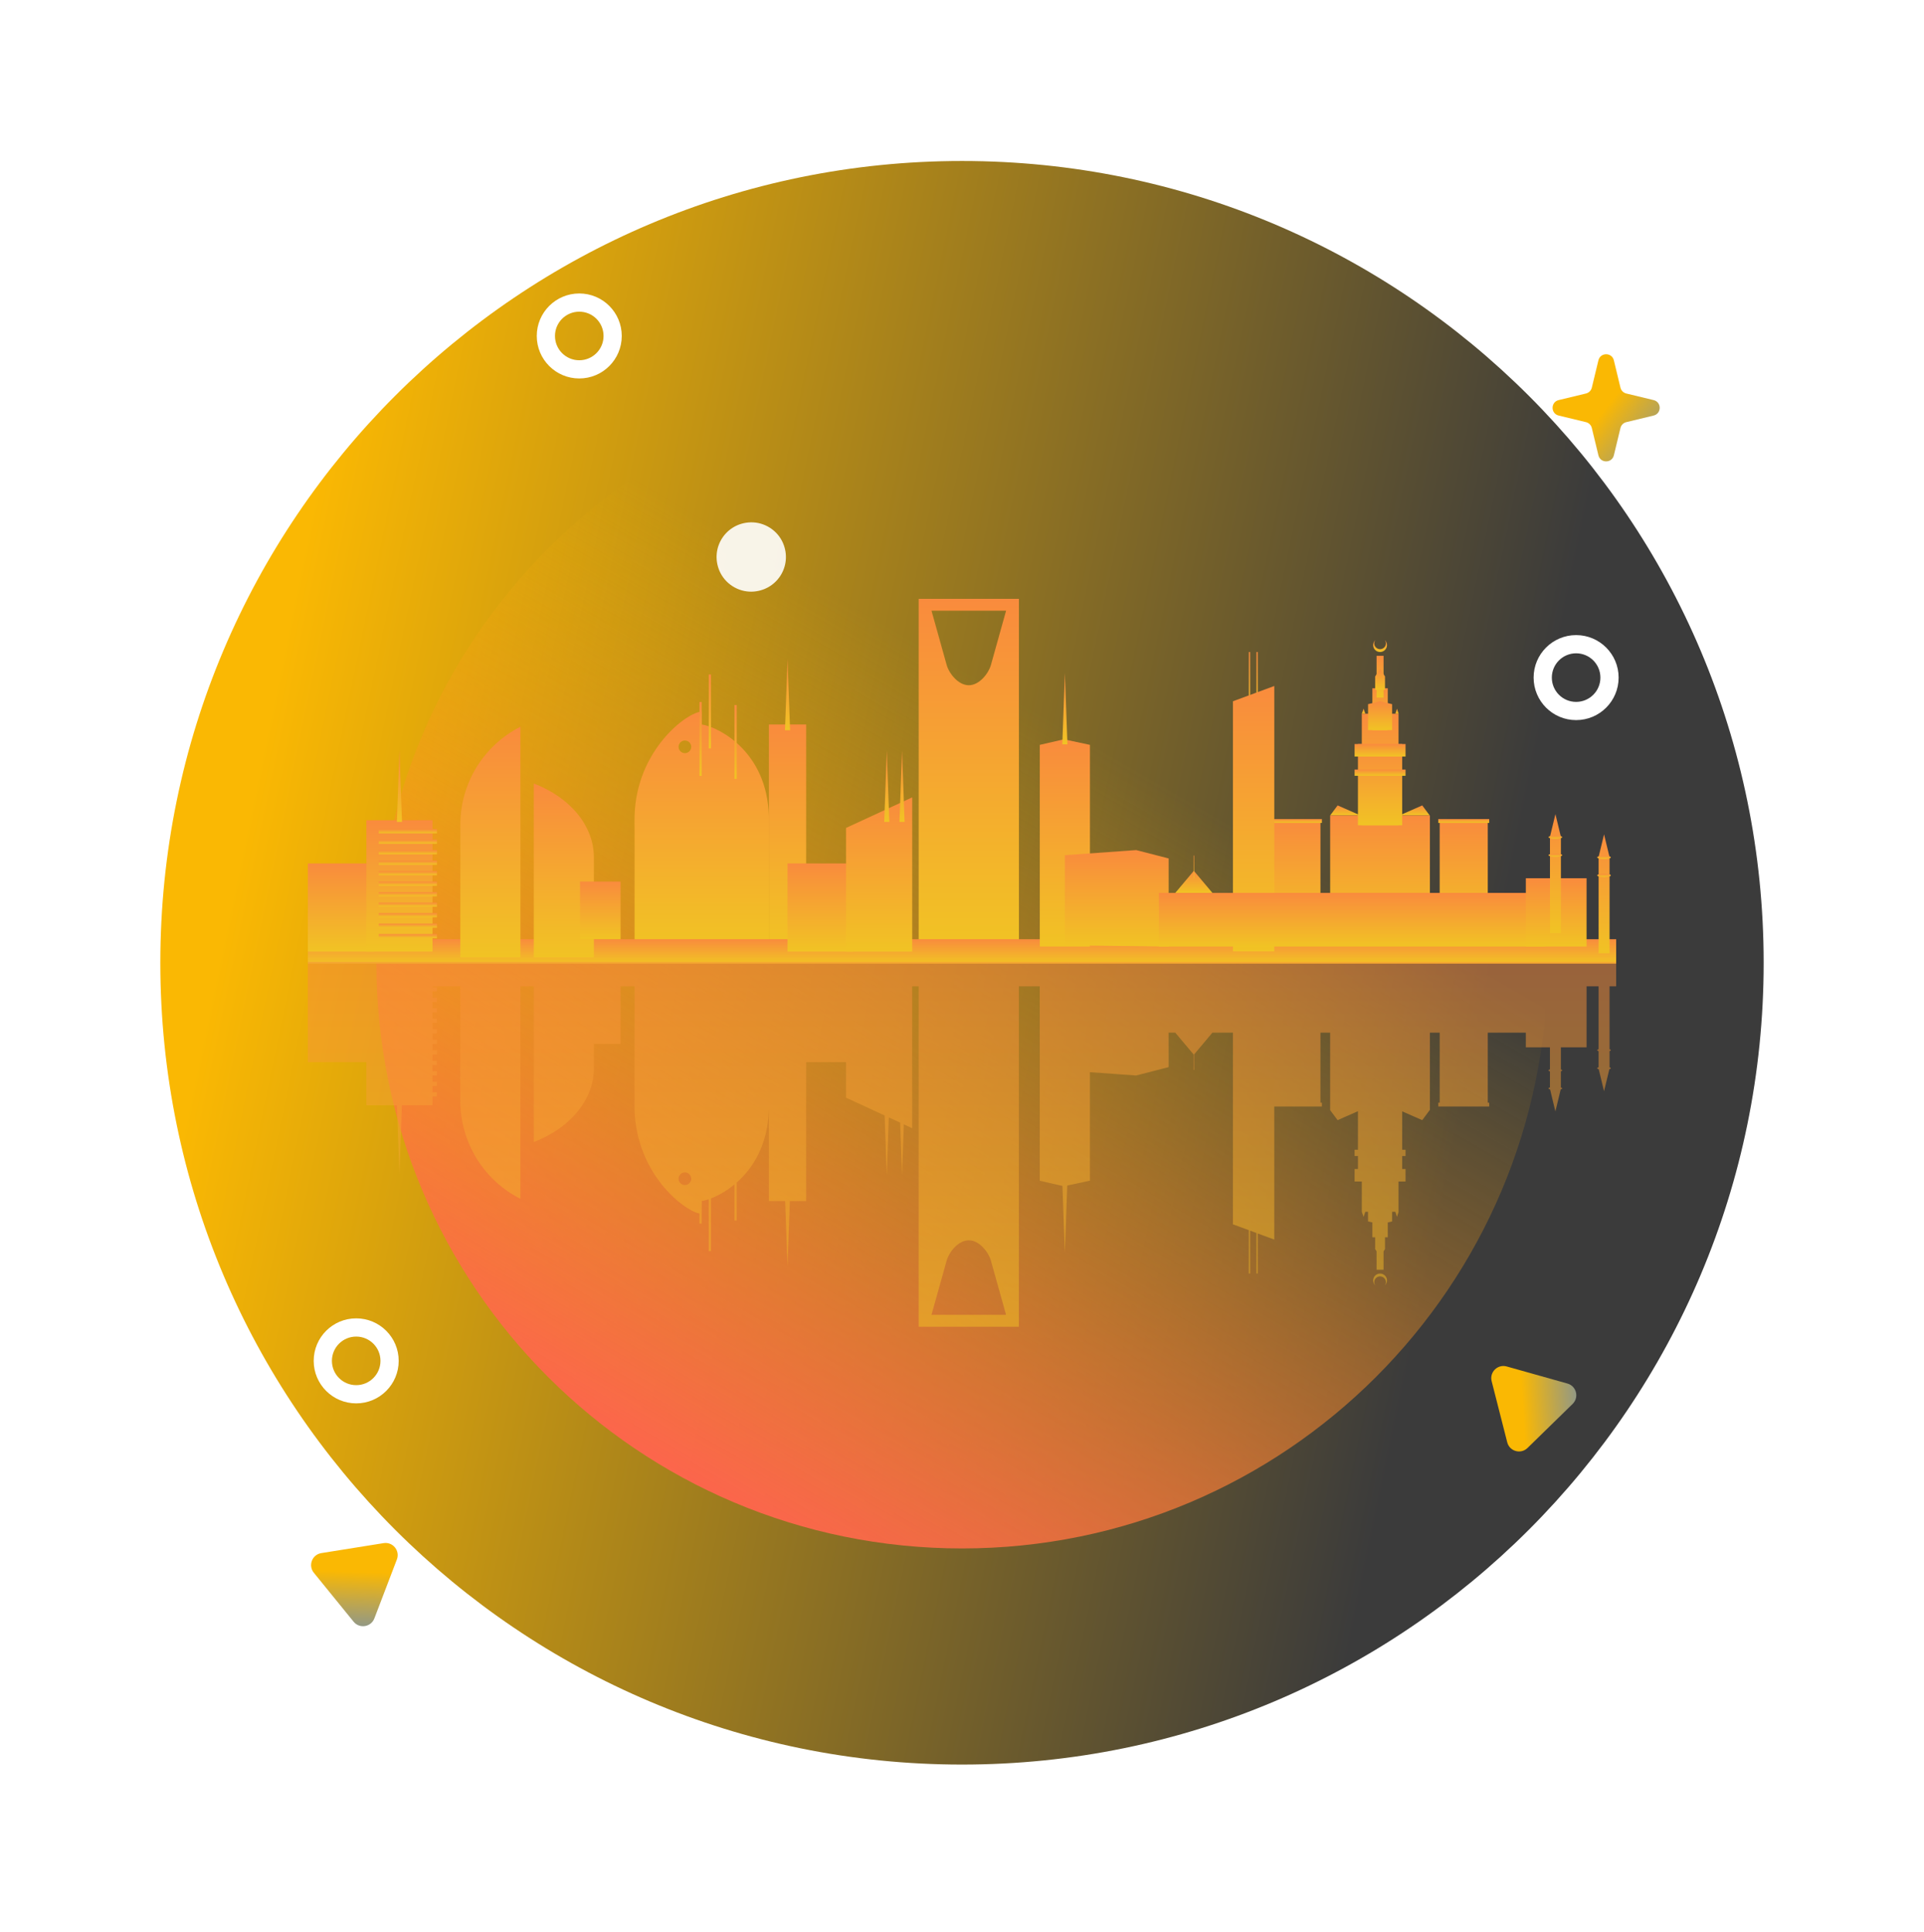 <svg width="250" height="251" viewBox="0 0 250 251" fill="none" xmlns="http://www.w3.org/2000/svg">
<g clip-path="url(#clip0_1381_17800)">
<path d="M125 229.248C182.53 229.248 229.166 182.612 229.166 125.082C229.166 67.552 182.53 20.915 125 20.915C67.47 20.915 20.833 67.552 20.833 125.082C20.833 182.612 67.47 229.248 125 229.248Z" fill="url(#paint0_linear_1381_17800)"/>
<g filter="url(#filter0_f_1381_17800)">
<path d="M125 201.169C167.022 201.169 201.087 167.104 201.087 125.082C201.087 83.06 167.022 48.995 125 48.995C82.978 48.995 48.913 83.06 48.913 125.082C48.913 167.104 82.978 201.169 125 201.169Z" fill="url(#paint1_linear_1381_17800)"/>
</g>
<path fill-rule="evenodd" clip-rule="evenodd" d="M75.268 46.804C77.011 46.804 78.424 45.391 78.424 43.648C78.424 41.905 77.011 40.493 75.268 40.493C73.525 40.493 72.113 41.905 72.113 43.648C72.113 45.391 73.525 46.804 75.268 46.804ZM75.268 49.17C78.318 49.17 80.79 46.698 80.79 43.648C80.79 40.598 78.318 38.126 75.268 38.126C72.219 38.126 69.746 40.598 69.746 43.648C69.746 46.698 72.219 49.17 75.268 49.17Z" fill="white"/>
<path fill-rule="evenodd" clip-rule="evenodd" d="M46.283 179.955C48.026 179.955 49.438 178.542 49.438 176.799C49.438 175.056 48.026 173.644 46.283 173.644C44.54 173.644 43.127 175.056 43.127 176.799C43.127 178.542 44.54 179.955 46.283 179.955ZM46.283 182.322C49.333 182.322 51.805 179.849 51.805 176.799C51.805 173.749 49.333 171.277 46.283 171.277C43.233 171.277 40.761 173.749 40.761 176.799C40.761 179.849 43.233 182.322 46.283 182.322Z" fill="white"/>
<path fill-rule="evenodd" clip-rule="evenodd" d="M204.797 91.187C206.54 91.187 207.953 89.775 207.953 88.032C207.953 86.289 206.54 84.876 204.797 84.876C203.054 84.876 201.642 86.289 201.642 88.032C201.642 89.775 203.054 91.187 204.797 91.187ZM204.797 93.554C207.847 93.554 210.32 91.081 210.32 88.032C210.32 84.982 207.847 82.51 204.797 82.51C201.747 82.51 199.275 84.982 199.275 88.032C199.275 91.081 201.747 93.554 204.797 93.554Z" fill="white"/>
<path d="M39.303 47.354C39.535 46.392 40.903 46.392 41.135 47.354L41.916 50.59C41.999 50.934 42.267 51.202 42.611 51.285L45.847 52.066C46.809 52.298 46.809 53.666 45.847 53.898L42.611 54.679C42.267 54.762 41.999 55.03 41.916 55.374L41.135 58.61C40.903 59.571 39.535 59.571 39.303 58.61L38.522 55.374C38.439 55.03 38.171 54.762 37.827 54.679L34.591 53.898C33.63 53.666 33.63 52.298 34.591 52.066L37.827 51.285C38.171 51.202 38.439 50.934 38.522 50.59L39.303 47.354Z" fill="white"/>
<path d="M207.694 46.814C207.948 45.76 209.447 45.76 209.701 46.814L210.558 50.361C210.649 50.738 210.943 51.032 211.319 51.123L214.866 51.979C215.921 52.233 215.921 53.732 214.866 53.987L211.319 54.843C210.943 54.934 210.649 55.228 210.558 55.605L209.701 59.152C209.447 60.206 207.948 60.206 207.694 59.152L206.837 55.605C206.747 55.228 206.452 54.934 206.075 54.843L202.528 53.987C201.475 53.732 201.475 52.233 202.528 51.979L206.075 51.123C206.452 51.032 206.747 50.738 206.837 50.361L207.694 46.814Z" fill="url(#paint2_linear_1381_17800)"/>
<path d="M49.847 200.478C51.046 200.286 52.004 201.463 51.57 202.598L48.645 210.257C48.212 211.392 46.713 211.632 45.947 210.689L40.777 204.326C40.011 203.384 40.553 201.966 41.752 201.774L49.847 200.478Z" fill="url(#paint3_linear_1381_17800)"/>
<path d="M193.821 179.437C193.521 178.259 194.607 177.199 195.777 177.527L203.67 179.745C204.838 180.074 205.214 181.545 204.344 182.393L198.478 188.12C197.608 188.968 196.147 188.557 195.846 187.38L193.821 179.437Z" fill="url(#paint4_linear_1381_17800)"/>
<path opacity="0.9" d="M97.688 76.867C100.919 76.784 103.007 73.543 101.75 70.572C101.043 68.91 99.35 67.819 97.542 67.861C94.312 67.944 92.224 71.185 93.481 74.156C94.187 75.818 95.88 76.909 97.688 76.867Z" fill="white"/>
<path d="M173.808 104.635L176.779 105.942H172.838L173.808 104.635Z" fill="url(#paint5_linear_1381_17800)"/>
<path d="M184.803 104.635L185.774 105.942H181.833L184.803 104.635Z" fill="url(#paint6_linear_1381_17800)"/>
<path d="M181.522 92.064L181.735 92.728H181.311L181.522 92.064Z" fill="url(#paint7_linear_1381_17800)"/>
<path d="M177.179 92.064L177.409 92.728H176.949L177.179 92.064Z" fill="url(#paint8_linear_1381_17800)"/>
<path d="M193.318 106.536H187.07V121.53H193.318V106.536Z" fill="url(#paint9_linear_1381_17800)"/>
<path d="M171.576 106.536H165.328V121.53H171.576V106.536Z" fill="url(#paint10_linear_1381_17800)"/>
<path d="M185.796 105.942H172.838V121.811H185.796V105.942Z" fill="url(#paint11_linear_1381_17800)"/>
<path d="M181.723 92.728H176.949V107.222H181.723V92.728Z" fill="url(#paint12_linear_1381_17800)"/>
<path d="M180.323 89.418H178.323V94.853H180.323V89.418Z" fill="url(#paint13_linear_1381_17800)"/>
<path d="M179.776 85.2H178.87V90.636H179.776V85.2Z" fill="url(#paint14_linear_1381_17800)"/>
<path d="M178.683 89.634H179.964V87.884L179.344 86.885L178.683 87.884V89.634Z" fill="url(#paint15_linear_1381_17800)"/>
<path d="M177.763 94.853H180.886V91.48L179.324 91.105L177.763 91.48V94.853Z" fill="url(#paint16_linear_1381_17800)"/>
<path d="M182.196 96.663H176.448V107.221H182.196V96.663Z" fill="url(#paint17_linear_1381_17800)"/>
<path d="M182.634 96.663H176.012V98.287H182.634V96.663Z" fill="url(#paint18_linear_1381_17800)"/>
<path d="M182.634 99.977H176.012V100.789H182.634V99.977Z" fill="url(#paint19_linear_1381_17800)"/>
<path d="M193.506 106.411H186.884V106.911H193.506V106.411Z" fill="url(#paint20_linear_1381_17800)"/>
<path d="M171.764 106.411H165.142V106.911H171.764V106.411Z" fill="url(#paint21_linear_1381_17800)"/>
<path d="M179.931 83.148C180.019 83.273 180.082 83.416 180.082 83.58C180.082 83.999 179.743 84.338 179.324 84.338C178.905 84.338 178.565 83.999 178.565 83.58C178.565 83.416 178.628 83.273 178.717 83.148C178.538 83.314 178.422 83.544 178.422 83.807C178.422 84.305 178.825 84.708 179.323 84.708C179.821 84.708 180.224 84.305 180.224 83.807C180.226 83.545 180.11 83.314 179.931 83.148Z" fill="url(#paint22_linear_1381_17800)"/>
<path d="M119.369 77.8V122.98H132.397V77.8H119.369ZM128.757 86.395C128.452 87.482 127.259 89.025 125.883 89.025C124.507 89.025 123.313 87.482 123.009 86.395L121.037 79.342H130.728L128.757 86.395Z" fill="url(#paint23_linear_1381_17800)"/>
<path d="M104.75 94.123H99.911V122.971H104.75V94.123Z" fill="url(#paint24_linear_1381_17800)"/>
<path d="M99.899 105.954C99.668 97.769 93.563 94.505 91.188 94.123L91.178 92.46C89.325 92.46 82.697 97.425 82.456 105.954V105.957C82.449 106.238 82.444 106.523 82.444 106.808C82.444 107.094 82.449 107.377 82.456 107.659V122.971H99.912V105.953H99.899V105.954ZM88.994 97.848C88.54 97.848 88.172 97.48 88.172 97.025C88.172 96.571 88.54 96.203 88.994 96.203C89.449 96.203 89.817 96.571 89.817 97.025C89.816 97.48 89.448 97.848 88.994 97.848Z" fill="url(#paint25_linear_1381_17800)"/>
<path d="M92.383 87.631H92.092V97.229H92.383V87.631Z" fill="url(#paint26_linear_1381_17800)"/>
<path d="M95.728 91.593H95.436V101.191H95.728V91.593Z" fill="url(#paint27_linear_1381_17800)"/>
<path d="M91.176 91.204H90.885V100.803H91.176V91.204Z" fill="url(#paint28_linear_1381_17800)"/>
<path d="M101.997 94.875H102.663L102.331 85.6L101.997 94.875Z" fill="url(#paint29_linear_1381_17800)"/>
<path d="M210.001 122.021H40.003V125.194H210.001V122.021Z" fill="url(#paint30_linear_1381_17800)"/>
<path d="M155.124 113.134L157.537 116.002H152.713L155.124 113.134Z" fill="url(#paint31_linear_1381_17800)"/>
<path d="M155.16 111.152H155.091V114.106H155.16V111.152Z" fill="url(#paint32_linear_1381_17800)"/>
<path d="M135.107 122.974H141.624V96.771L138.239 96.049L135.107 96.771V122.974Z" fill="url(#paint33_linear_1381_17800)"/>
<path d="M138.365 122.816L151.853 122.976V111.526L147.632 110.441L138.365 111.104V122.816Z" fill="url(#paint34_linear_1381_17800)"/>
<path d="M138.033 96.704H138.7L138.367 87.429L138.033 96.704Z" fill="url(#paint35_linear_1381_17800)"/>
<path d="M48.598 112.176H40.003V123.63H48.598V112.176Z" fill="url(#paint36_linear_1381_17800)"/>
<path d="M56.202 106.566H47.606V123.631H56.202V106.566Z" fill="url(#paint37_linear_1381_17800)"/>
<path d="M51.57 106.781H52.237L51.904 97.506L51.57 106.781Z" fill="url(#paint38_linear_1381_17800)"/>
<path d="M56.774 107.716H49.212V108.259H56.774V107.716Z" fill="url(#paint39_linear_1381_17800)"/>
<path d="M56.774 109.078H49.212V109.622H56.774V109.078Z" fill="url(#paint40_linear_1381_17800)"/>
<path d="M56.774 110.442H49.212V110.986H56.774V110.442Z" fill="url(#paint41_linear_1381_17800)"/>
<path d="M56.774 111.807H49.212V112.35H56.774V111.807Z" fill="url(#paint42_linear_1381_17800)"/>
<path d="M56.774 113.171H49.212V113.714H56.774V113.171Z" fill="url(#paint43_linear_1381_17800)"/>
<path d="M56.774 114.533H49.212V115.077H56.774V114.533Z" fill="url(#paint44_linear_1381_17800)"/>
<path d="M56.774 115.899H49.212V116.443H56.774V115.899Z" fill="url(#paint45_linear_1381_17800)"/>
<path d="M56.774 117.262H49.212V117.805H56.774V117.262Z" fill="url(#paint46_linear_1381_17800)"/>
<path d="M56.774 118.624H49.212V119.167H56.774V118.624Z" fill="url(#paint47_linear_1381_17800)"/>
<path d="M56.774 119.99H49.212V120.534H56.774V119.99Z" fill="url(#paint48_linear_1381_17800)"/>
<path d="M56.774 121.353H49.212V121.896H56.774V121.353Z" fill="url(#paint49_linear_1381_17800)"/>
<path d="M110.926 112.176H102.331V123.63H110.926V112.176Z" fill="url(#paint50_linear_1381_17800)"/>
<path d="M109.935 123.631H118.53V103.592L109.935 107.559V123.631Z" fill="url(#paint51_linear_1381_17800)"/>
<path d="M114.892 106.781H115.558L115.225 97.506L114.892 106.781Z" fill="url(#paint52_linear_1381_17800)"/>
<path d="M116.874 106.781H117.54L117.207 97.506L116.874 106.781Z" fill="url(#paint53_linear_1381_17800)"/>
<path d="M163.43 84.709H163.265V92.729H163.43V84.709Z" fill="url(#paint54_linear_1381_17800)"/>
<path d="M162.436 84.709H162.271V92.729H162.436V84.709Z" fill="url(#paint55_linear_1381_17800)"/>
<path d="M160.206 123.608H165.578V89.121L160.206 91.105V123.608Z" fill="url(#paint56_linear_1381_17800)"/>
<path d="M200.743 116.004H150.577V122.975H200.743V116.004Z" fill="url(#paint57_linear_1381_17800)"/>
<path d="M206.156 114.097H198.264V122.974H206.156V114.097Z" fill="url(#paint58_linear_1381_17800)"/>
<path d="M209.136 111.329L208.427 108.395L207.72 111.329V123.855H209.143V111.329H209.136Z" fill="url(#paint59_linear_1381_17800)"/>
<path d="M207.533 111.386C207.533 111.51 207.932 111.611 208.422 111.611C208.914 111.611 209.312 111.51 209.312 111.386C209.312 111.261 208.914 111.16 208.422 111.16C207.932 111.161 207.533 111.261 207.533 111.386Z" fill="url(#paint60_linear_1381_17800)"/>
<path d="M207.533 113.726C207.533 113.851 207.932 113.952 208.422 113.952C208.914 113.952 209.312 113.851 209.312 113.726C209.312 113.602 208.914 113.501 208.422 113.501C207.932 113.501 207.533 113.602 207.533 113.726Z" fill="url(#paint61_linear_1381_17800)"/>
<path d="M202.816 108.703L202.108 105.769L201.399 108.703V121.229H202.822V108.703H202.816Z" fill="url(#paint62_linear_1381_17800)"/>
<path d="M201.213 108.76C201.213 108.884 201.611 108.985 202.102 108.985C202.594 108.985 202.991 108.884 202.991 108.76C202.991 108.635 202.593 108.534 202.102 108.534C201.61 108.534 201.213 108.635 201.213 108.76Z" fill="url(#paint63_linear_1381_17800)"/>
<path d="M201.213 111.101C201.213 111.225 201.611 111.326 202.102 111.326C202.594 111.326 202.991 111.225 202.991 111.101C202.991 110.976 202.593 110.875 202.102 110.875C201.61 110.875 201.213 110.976 201.213 111.101Z" fill="url(#paint64_linear_1381_17800)"/>
<path d="M67.622 94.417C62.831 96.851 59.812 101.77 59.812 107.144V124.379H67.622V94.417Z" fill="url(#paint65_linear_1381_17800)"/>
<path d="M69.358 101.793C74.15 103.627 77.168 107.336 77.168 111.387V124.378H69.358V101.793Z" fill="url(#paint66_linear_1381_17800)"/>
<path d="M80.638 114.536H75.369V122.022H80.638V114.536Z" fill="url(#paint67_linear_1381_17800)"/>
<path opacity="0.5" d="M180.225 166.357C180.225 166.619 180.109 166.85 179.93 167.015C180.019 166.892 180.082 166.748 180.082 166.584C180.082 166.165 179.742 165.826 179.323 165.826C178.904 165.826 178.564 166.165 178.564 166.584C178.564 166.748 178.627 166.891 178.716 167.015C178.537 166.85 178.421 166.62 178.421 166.357C178.421 165.859 178.824 165.456 179.322 165.456C179.822 165.455 180.225 165.859 180.225 166.357ZM209.141 128.142V136.312C209.239 136.349 209.31 136.39 209.31 136.438C209.31 136.485 209.239 136.527 209.141 136.563V138.655C209.239 138.691 209.31 138.733 209.31 138.78C209.31 138.832 209.23 138.877 209.115 138.915L208.425 141.77L207.737 138.918C207.615 138.879 207.531 138.833 207.531 138.779C207.531 138.729 207.608 138.685 207.718 138.648V136.569C207.609 136.532 207.531 136.488 207.531 136.438C207.531 136.388 207.608 136.344 207.718 136.306V128.142H206.155V136.069H202.819V138.936C202.917 138.972 202.988 139.013 202.988 139.061C202.988 139.108 202.917 139.15 202.819 139.186V141.278C202.917 141.314 202.988 141.356 202.988 141.403C202.988 141.455 202.908 141.5 202.793 141.538L202.103 144.394L201.416 141.542C201.293 141.503 201.209 141.456 201.209 141.402C201.209 141.352 201.286 141.308 201.396 141.271V139.192C201.287 139.155 201.209 139.111 201.209 139.061C201.209 139.011 201.286 138.967 201.396 138.93V136.069H198.263V134.162H193.318V143.253H193.506V143.753H186.883V143.253H187.07V134.162H185.795V144.222H185.774L184.802 145.528L182.197 144.382V149.376H182.634V150.188H182.197V151.874H182.634V153.499H182.197H181.723V157.434H181.734L181.521 158.098L181.309 157.434H180.885V158.684L180.323 158.818V160.745H179.963V162.276L179.776 162.579V164.963H178.869V162.559L178.682 162.275V160.744H178.322V158.818L177.76 158.683V157.433H177.408L177.179 158.097L176.949 157.433V153.498H176.449H176.012V151.873H176.449V150.187H176.012V149.375H176.449V144.365L173.807 145.527L172.836 144.221V134.161H171.575V143.252H171.763V143.752H165.575V161.042L163.426 160.248V165.454H163.261V160.187L162.435 159.882V165.454H162.27V159.822L160.204 159.059V134.161H157.536L155.159 136.988V139.01H155.089V136.988L152.712 134.161H151.85V138.64L147.629 139.724L141.621 139.294V153.392L138.675 154.021L138.362 162.736L138.051 154.073L135.104 153.393V128.142H132.393V172.365H119.366V128.142H118.527V146.573L117.441 146.072L117.205 152.657L116.96 145.85L115.49 145.171L115.221 152.658L114.943 144.919L109.932 142.606V137.988H104.747V156.039H102.634L102.328 164.563L102.022 156.039H99.909V144.208H99.897C99.769 148.752 97.83 151.774 95.725 153.633V158.57H95.433V153.878C94.367 154.761 93.282 155.354 92.379 155.697V162.53H92.088V155.801C91.754 155.914 91.444 155.997 91.185 156.038L91.175 157.701V158.957H90.884V157.66C88.724 157.232 82.683 152.35 82.453 144.208V144.205C82.445 143.924 82.441 143.639 82.441 143.354C82.441 143.069 82.445 142.785 82.453 142.503V128.143H80.635V135.629H77.164V138.779C77.164 142.831 74.145 146.538 69.355 148.373V128.142H67.619V155.749C62.827 153.315 59.809 148.396 59.809 143.022V128.142H56.198V128.266H56.772V128.809H56.198V129.629H56.772V130.173H56.198V130.993H56.772V131.536H56.198V132.356H56.772V132.9H56.198V133.72H56.772V134.263H56.198V135.083H56.772V135.626H56.198V136.446H56.772V136.99H56.198V137.81H56.772V138.353H56.198V139.173H56.772V139.717H56.198V140.537H56.772V141.08H56.198V141.9H56.772V142.444H56.198V143.594H52.227L51.901 152.655L51.575 143.594H47.603V137.984H40V128.142V126.533V124.969H209.998V128.142H209.141ZM89.814 153.138C89.814 152.683 89.446 152.315 88.992 152.315C88.537 152.315 88.169 152.683 88.169 153.138C88.169 153.592 88.537 153.96 88.992 153.96C89.446 153.96 89.814 153.591 89.814 153.138ZM130.725 170.823L128.753 163.77C128.449 162.683 127.256 161.139 125.879 161.139C124.503 161.139 123.31 162.682 123.006 163.77L121.033 170.823H130.725Z" fill="url(#paint68_linear_1381_17800)"/>
</g>
<defs>
<filter id="filter0_f_1381_17800" x="-5.087" y="-5.005" width="260.174" height="260.174" filterUnits="userSpaceOnUse" color-interpolation-filters="sRGB">
<feFlood flood-opacity="0" result="BackgroundImageFix"/>
<feBlend mode="normal" in="SourceGraphic" in2="BackgroundImageFix" result="shape"/>
<feGaussianBlur stdDeviation="27" result="effect1_foregroundBlur_1381_17800"/>
</filter>
<linearGradient id="paint0_linear_1381_17800" x1="49.894" y1="20.915" x2="208.897" y2="54.014" gradientUnits="userSpaceOnUse">
<stop stop-color="#FAB803"/>
<stop offset="1" stop-color="#3B3B3B"/>
</linearGradient>
<linearGradient id="paint1_linear_1381_17800" x1="212.862" y1="137.763" x2="156.245" y2="235.357" gradientUnits="userSpaceOnUse">
<stop stop-color="#FAB803" stop-opacity="0"/>
<stop offset="1" stop-color="#FF6250"/>
</linearGradient>
<linearGradient id="paint2_linear_1381_17800" x1="211.673" y1="49.117" x2="225.016" y2="59.596" gradientUnits="userSpaceOnUse">
<stop stop-color="#FAB803"/>
<stop offset="1" stop-color="#377DF7"/>
</linearGradient>
<linearGradient id="paint3_linear_1381_17800" x1="51.084" y1="204.362" x2="50.638" y2="217.637" gradientUnits="userSpaceOnUse">
<stop stop-color="#FAB803"/>
<stop offset="1" stop-color="#377DF7"/>
</linearGradient>
<linearGradient id="paint4_linear_1381_17800" x1="197.577" y1="177.852" x2="210.838" y2="177.092" gradientUnits="userSpaceOnUse">
<stop stop-color="#FAB803"/>
<stop offset="1" stop-color="#377DF7"/>
</linearGradient>
<linearGradient id="paint5_linear_1381_17800" x1="174.808" y1="104.635" x2="174.808" y2="105.942" gradientUnits="userSpaceOnUse">
<stop stop-color="#F98B3D"/>
<stop offset="1" stop-color="#F1C324"/>
</linearGradient>
<linearGradient id="paint6_linear_1381_17800" x1="183.803" y1="104.635" x2="183.803" y2="105.942" gradientUnits="userSpaceOnUse">
<stop stop-color="#F98B3D"/>
<stop offset="1" stop-color="#F1C324"/>
</linearGradient>
<linearGradient id="paint7_linear_1381_17800" x1="181.523" y1="92.064" x2="181.523" y2="92.728" gradientUnits="userSpaceOnUse">
<stop stop-color="#F98B3D"/>
<stop offset="1" stop-color="#F1C324"/>
</linearGradient>
<linearGradient id="paint8_linear_1381_17800" x1="177.179" y1="92.064" x2="177.179" y2="92.728" gradientUnits="userSpaceOnUse">
<stop stop-color="#F98B3D"/>
<stop offset="1" stop-color="#F1C324"/>
</linearGradient>
<linearGradient id="paint9_linear_1381_17800" x1="190.194" y1="106.536" x2="190.194" y2="121.53" gradientUnits="userSpaceOnUse">
<stop stop-color="#F98B3D"/>
<stop offset="1" stop-color="#F1C324"/>
</linearGradient>
<linearGradient id="paint10_linear_1381_17800" x1="168.452" y1="106.536" x2="168.452" y2="121.53" gradientUnits="userSpaceOnUse">
<stop stop-color="#F98B3D"/>
<stop offset="1" stop-color="#F1C324"/>
</linearGradient>
<linearGradient id="paint11_linear_1381_17800" x1="179.317" y1="105.942" x2="179.317" y2="121.811" gradientUnits="userSpaceOnUse">
<stop stop-color="#F98B3D"/>
<stop offset="1" stop-color="#F1C324"/>
</linearGradient>
<linearGradient id="paint12_linear_1381_17800" x1="179.336" y1="92.728" x2="179.336" y2="107.222" gradientUnits="userSpaceOnUse">
<stop stop-color="#F98B3D"/>
<stop offset="1" stop-color="#F1C324"/>
</linearGradient>
<linearGradient id="paint13_linear_1381_17800" x1="179.323" y1="89.418" x2="179.323" y2="94.853" gradientUnits="userSpaceOnUse">
<stop stop-color="#F98B3D"/>
<stop offset="1" stop-color="#F1C324"/>
</linearGradient>
<linearGradient id="paint14_linear_1381_17800" x1="179.323" y1="85.2" x2="179.323" y2="90.636" gradientUnits="userSpaceOnUse">
<stop stop-color="#F98B3D"/>
<stop offset="1" stop-color="#F1C324"/>
</linearGradient>
<linearGradient id="paint15_linear_1381_17800" x1="179.323" y1="86.885" x2="179.323" y2="89.634" gradientUnits="userSpaceOnUse">
<stop stop-color="#F98B3D"/>
<stop offset="1" stop-color="#F1C324"/>
</linearGradient>
<linearGradient id="paint16_linear_1381_17800" x1="179.324" y1="91.105" x2="179.324" y2="94.853" gradientUnits="userSpaceOnUse">
<stop stop-color="#F98B3D"/>
<stop offset="1" stop-color="#F1C324"/>
</linearGradient>
<linearGradient id="paint17_linear_1381_17800" x1="179.322" y1="96.663" x2="179.322" y2="107.221" gradientUnits="userSpaceOnUse">
<stop stop-color="#F98B3D"/>
<stop offset="1" stop-color="#F1C324"/>
</linearGradient>
<linearGradient id="paint18_linear_1381_17800" x1="179.323" y1="96.663" x2="179.323" y2="98.287" gradientUnits="userSpaceOnUse">
<stop stop-color="#F98B3D"/>
<stop offset="1" stop-color="#F1C324"/>
</linearGradient>
<linearGradient id="paint19_linear_1381_17800" x1="179.323" y1="99.977" x2="179.323" y2="100.789" gradientUnits="userSpaceOnUse">
<stop stop-color="#F98B3D"/>
<stop offset="1" stop-color="#F1C324"/>
</linearGradient>
<linearGradient id="paint20_linear_1381_17800" x1="190.195" y1="106.411" x2="190.195" y2="106.911" gradientUnits="userSpaceOnUse">
<stop stop-color="#F98B3D"/>
<stop offset="1" stop-color="#F1C324"/>
</linearGradient>
<linearGradient id="paint21_linear_1381_17800" x1="168.453" y1="106.411" x2="168.453" y2="106.911" gradientUnits="userSpaceOnUse">
<stop stop-color="#F98B3D"/>
<stop offset="1" stop-color="#F1C324"/>
</linearGradient>
<linearGradient id="paint22_linear_1381_17800" x1="179.323" y1="83.148" x2="179.323" y2="84.708" gradientUnits="userSpaceOnUse">
<stop stop-color="#F98B3D"/>
<stop offset="1" stop-color="#F1C324"/>
</linearGradient>
<linearGradient id="paint23_linear_1381_17800" x1="125.883" y1="77.8" x2="125.883" y2="122.98" gradientUnits="userSpaceOnUse">
<stop stop-color="#F98B3D"/>
<stop offset="1" stop-color="#F1C324"/>
</linearGradient>
<linearGradient id="paint24_linear_1381_17800" x1="102.331" y1="94.123" x2="102.331" y2="122.971" gradientUnits="userSpaceOnUse">
<stop stop-color="#F98B3D"/>
<stop offset="1" stop-color="#F1C324"/>
</linearGradient>
<linearGradient id="paint25_linear_1381_17800" x1="91.178" y1="92.46" x2="91.178" y2="122.971" gradientUnits="userSpaceOnUse">
<stop stop-color="#F98B3D"/>
<stop offset="1" stop-color="#F1C324"/>
</linearGradient>
<linearGradient id="paint26_linear_1381_17800" x1="92.237" y1="87.631" x2="92.237" y2="97.229" gradientUnits="userSpaceOnUse">
<stop stop-color="#F98B3D"/>
<stop offset="1" stop-color="#F1C324"/>
</linearGradient>
<linearGradient id="paint27_linear_1381_17800" x1="95.582" y1="91.593" x2="95.582" y2="101.191" gradientUnits="userSpaceOnUse">
<stop stop-color="#F98B3D"/>
<stop offset="1" stop-color="#F1C324"/>
</linearGradient>
<linearGradient id="paint28_linear_1381_17800" x1="91.03" y1="91.204" x2="91.03" y2="100.803" gradientUnits="userSpaceOnUse">
<stop stop-color="#F98B3D"/>
<stop offset="1" stop-color="#F1C324"/>
</linearGradient>
<linearGradient id="paint29_linear_1381_17800" x1="102.33" y1="85.6" x2="102.33" y2="94.875" gradientUnits="userSpaceOnUse">
<stop stop-color="#F98B3D"/>
<stop offset="1" stop-color="#F1C324"/>
</linearGradient>
<linearGradient id="paint30_linear_1381_17800" x1="125.002" y1="122.021" x2="125.002" y2="125.194" gradientUnits="userSpaceOnUse">
<stop stop-color="#F98B3D"/>
<stop offset="1" stop-color="#F1C324"/>
</linearGradient>
<linearGradient id="paint31_linear_1381_17800" x1="155.125" y1="113.134" x2="155.125" y2="116.002" gradientUnits="userSpaceOnUse">
<stop stop-color="#F98B3D"/>
<stop offset="1" stop-color="#F1C324"/>
</linearGradient>
<linearGradient id="paint32_linear_1381_17800" x1="155.125" y1="111.152" x2="155.125" y2="114.106" gradientUnits="userSpaceOnUse">
<stop stop-color="#F98B3D"/>
<stop offset="1" stop-color="#F1C324"/>
</linearGradient>
<linearGradient id="paint33_linear_1381_17800" x1="138.366" y1="96.049" x2="138.366" y2="122.974" gradientUnits="userSpaceOnUse">
<stop stop-color="#F98B3D"/>
<stop offset="1" stop-color="#F1C324"/>
</linearGradient>
<linearGradient id="paint34_linear_1381_17800" x1="145.109" y1="110.441" x2="145.109" y2="122.976" gradientUnits="userSpaceOnUse">
<stop stop-color="#F98B3D"/>
<stop offset="1" stop-color="#F1C324"/>
</linearGradient>
<linearGradient id="paint35_linear_1381_17800" x1="138.367" y1="87.429" x2="138.367" y2="96.704" gradientUnits="userSpaceOnUse">
<stop stop-color="#F98B3D"/>
<stop offset="1" stop-color="#F1C324"/>
</linearGradient>
<linearGradient id="paint36_linear_1381_17800" x1="44.3" y1="112.176" x2="44.3" y2="123.63" gradientUnits="userSpaceOnUse">
<stop stop-color="#F98B3D"/>
<stop offset="1" stop-color="#F1C324"/>
</linearGradient>
<linearGradient id="paint37_linear_1381_17800" x1="51.904" y1="106.566" x2="51.904" y2="123.631" gradientUnits="userSpaceOnUse">
<stop stop-color="#F98B3D"/>
<stop offset="1" stop-color="#F1C324"/>
</linearGradient>
<linearGradient id="paint38_linear_1381_17800" x1="51.904" y1="97.506" x2="51.904" y2="106.781" gradientUnits="userSpaceOnUse">
<stop stop-color="#F98B3D"/>
<stop offset="1" stop-color="#F1C324"/>
</linearGradient>
<linearGradient id="paint39_linear_1381_17800" x1="52.993" y1="107.716" x2="52.993" y2="108.259" gradientUnits="userSpaceOnUse">
<stop stop-color="#F98B3D"/>
<stop offset="1" stop-color="#F1C324"/>
</linearGradient>
<linearGradient id="paint40_linear_1381_17800" x1="52.993" y1="109.078" x2="52.993" y2="109.622" gradientUnits="userSpaceOnUse">
<stop stop-color="#F98B3D"/>
<stop offset="1" stop-color="#F1C324"/>
</linearGradient>
<linearGradient id="paint41_linear_1381_17800" x1="52.993" y1="110.442" x2="52.993" y2="110.986" gradientUnits="userSpaceOnUse">
<stop stop-color="#F98B3D"/>
<stop offset="1" stop-color="#F1C324"/>
</linearGradient>
<linearGradient id="paint42_linear_1381_17800" x1="52.993" y1="111.807" x2="52.993" y2="112.35" gradientUnits="userSpaceOnUse">
<stop stop-color="#F98B3D"/>
<stop offset="1" stop-color="#F1C324"/>
</linearGradient>
<linearGradient id="paint43_linear_1381_17800" x1="52.993" y1="113.171" x2="52.993" y2="113.714" gradientUnits="userSpaceOnUse">
<stop stop-color="#F98B3D"/>
<stop offset="1" stop-color="#F1C324"/>
</linearGradient>
<linearGradient id="paint44_linear_1381_17800" x1="52.993" y1="114.533" x2="52.993" y2="115.077" gradientUnits="userSpaceOnUse">
<stop stop-color="#F98B3D"/>
<stop offset="1" stop-color="#F1C324"/>
</linearGradient>
<linearGradient id="paint45_linear_1381_17800" x1="52.993" y1="115.899" x2="52.993" y2="116.443" gradientUnits="userSpaceOnUse">
<stop stop-color="#F98B3D"/>
<stop offset="1" stop-color="#F1C324"/>
</linearGradient>
<linearGradient id="paint46_linear_1381_17800" x1="52.993" y1="117.262" x2="52.993" y2="117.805" gradientUnits="userSpaceOnUse">
<stop stop-color="#F98B3D"/>
<stop offset="1" stop-color="#F1C324"/>
</linearGradient>
<linearGradient id="paint47_linear_1381_17800" x1="52.993" y1="118.624" x2="52.993" y2="119.167" gradientUnits="userSpaceOnUse">
<stop stop-color="#F98B3D"/>
<stop offset="1" stop-color="#F1C324"/>
</linearGradient>
<linearGradient id="paint48_linear_1381_17800" x1="52.993" y1="119.99" x2="52.993" y2="120.534" gradientUnits="userSpaceOnUse">
<stop stop-color="#F98B3D"/>
<stop offset="1" stop-color="#F1C324"/>
</linearGradient>
<linearGradient id="paint49_linear_1381_17800" x1="52.993" y1="121.353" x2="52.993" y2="121.896" gradientUnits="userSpaceOnUse">
<stop stop-color="#F98B3D"/>
<stop offset="1" stop-color="#F1C324"/>
</linearGradient>
<linearGradient id="paint50_linear_1381_17800" x1="106.629" y1="112.176" x2="106.629" y2="123.63" gradientUnits="userSpaceOnUse">
<stop stop-color="#F98B3D"/>
<stop offset="1" stop-color="#F1C324"/>
</linearGradient>
<linearGradient id="paint51_linear_1381_17800" x1="114.232" y1="103.592" x2="114.232" y2="123.631" gradientUnits="userSpaceOnUse">
<stop stop-color="#F98B3D"/>
<stop offset="1" stop-color="#F1C324"/>
</linearGradient>
<linearGradient id="paint52_linear_1381_17800" x1="115.225" y1="97.506" x2="115.225" y2="106.781" gradientUnits="userSpaceOnUse">
<stop stop-color="#F98B3D"/>
<stop offset="1" stop-color="#F1C324"/>
</linearGradient>
<linearGradient id="paint53_linear_1381_17800" x1="117.207" y1="97.506" x2="117.207" y2="106.781" gradientUnits="userSpaceOnUse">
<stop stop-color="#F98B3D"/>
<stop offset="1" stop-color="#F1C324"/>
</linearGradient>
<linearGradient id="paint54_linear_1381_17800" x1="163.347" y1="84.709" x2="163.347" y2="92.729" gradientUnits="userSpaceOnUse">
<stop stop-color="#F98B3D"/>
<stop offset="1" stop-color="#F1C324"/>
</linearGradient>
<linearGradient id="paint55_linear_1381_17800" x1="162.354" y1="84.709" x2="162.354" y2="92.729" gradientUnits="userSpaceOnUse">
<stop stop-color="#F98B3D"/>
<stop offset="1" stop-color="#F1C324"/>
</linearGradient>
<linearGradient id="paint56_linear_1381_17800" x1="162.892" y1="89.121" x2="162.892" y2="123.608" gradientUnits="userSpaceOnUse">
<stop stop-color="#F98B3D"/>
<stop offset="1" stop-color="#F1C324"/>
</linearGradient>
<linearGradient id="paint57_linear_1381_17800" x1="175.66" y1="116.004" x2="175.66" y2="122.975" gradientUnits="userSpaceOnUse">
<stop stop-color="#F98B3D"/>
<stop offset="1" stop-color="#F1C324"/>
</linearGradient>
<linearGradient id="paint58_linear_1381_17800" x1="202.21" y1="114.097" x2="202.21" y2="122.974" gradientUnits="userSpaceOnUse">
<stop stop-color="#F98B3D"/>
<stop offset="1" stop-color="#F1C324"/>
</linearGradient>
<linearGradient id="paint59_linear_1381_17800" x1="208.431" y1="108.395" x2="208.431" y2="123.855" gradientUnits="userSpaceOnUse">
<stop stop-color="#F98B3D"/>
<stop offset="1" stop-color="#F1C324"/>
</linearGradient>
<linearGradient id="paint60_linear_1381_17800" x1="208.423" y1="111.16" x2="208.423" y2="111.611" gradientUnits="userSpaceOnUse">
<stop stop-color="#F98B3D"/>
<stop offset="1" stop-color="#F1C324"/>
</linearGradient>
<linearGradient id="paint61_linear_1381_17800" x1="208.423" y1="113.501" x2="208.423" y2="113.952" gradientUnits="userSpaceOnUse">
<stop stop-color="#F98B3D"/>
<stop offset="1" stop-color="#F1C324"/>
</linearGradient>
<linearGradient id="paint62_linear_1381_17800" x1="202.111" y1="105.769" x2="202.111" y2="121.229" gradientUnits="userSpaceOnUse">
<stop stop-color="#F98B3D"/>
<stop offset="1" stop-color="#F1C324"/>
</linearGradient>
<linearGradient id="paint63_linear_1381_17800" x1="202.102" y1="108.534" x2="202.102" y2="108.985" gradientUnits="userSpaceOnUse">
<stop stop-color="#F98B3D"/>
<stop offset="1" stop-color="#F1C324"/>
</linearGradient>
<linearGradient id="paint64_linear_1381_17800" x1="202.102" y1="110.875" x2="202.102" y2="111.326" gradientUnits="userSpaceOnUse">
<stop stop-color="#F98B3D"/>
<stop offset="1" stop-color="#F1C324"/>
</linearGradient>
<linearGradient id="paint65_linear_1381_17800" x1="63.717" y1="94.417" x2="63.717" y2="124.379" gradientUnits="userSpaceOnUse">
<stop stop-color="#F98B3D"/>
<stop offset="1" stop-color="#F1C324"/>
</linearGradient>
<linearGradient id="paint66_linear_1381_17800" x1="73.263" y1="101.793" x2="73.263" y2="124.378" gradientUnits="userSpaceOnUse">
<stop stop-color="#F98B3D"/>
<stop offset="1" stop-color="#F1C324"/>
</linearGradient>
<linearGradient id="paint67_linear_1381_17800" x1="78.004" y1="114.536" x2="78.004" y2="122.022" gradientUnits="userSpaceOnUse">
<stop stop-color="#F98B3D"/>
<stop offset="1" stop-color="#F1C324"/>
</linearGradient>
<linearGradient id="paint68_linear_1381_17800" x1="124.999" y1="124.969" x2="124.999" y2="172.365" gradientUnits="userSpaceOnUse">
<stop stop-color="#F98B3D"/>
<stop offset="1" stop-color="#F1C324"/>
</linearGradient>
<clipPath id="clip0_1381_17800">
<rect width="250" height="250" fill="white" transform="translate(0 0.082)"/>
</clipPath>
</defs>
</svg>
